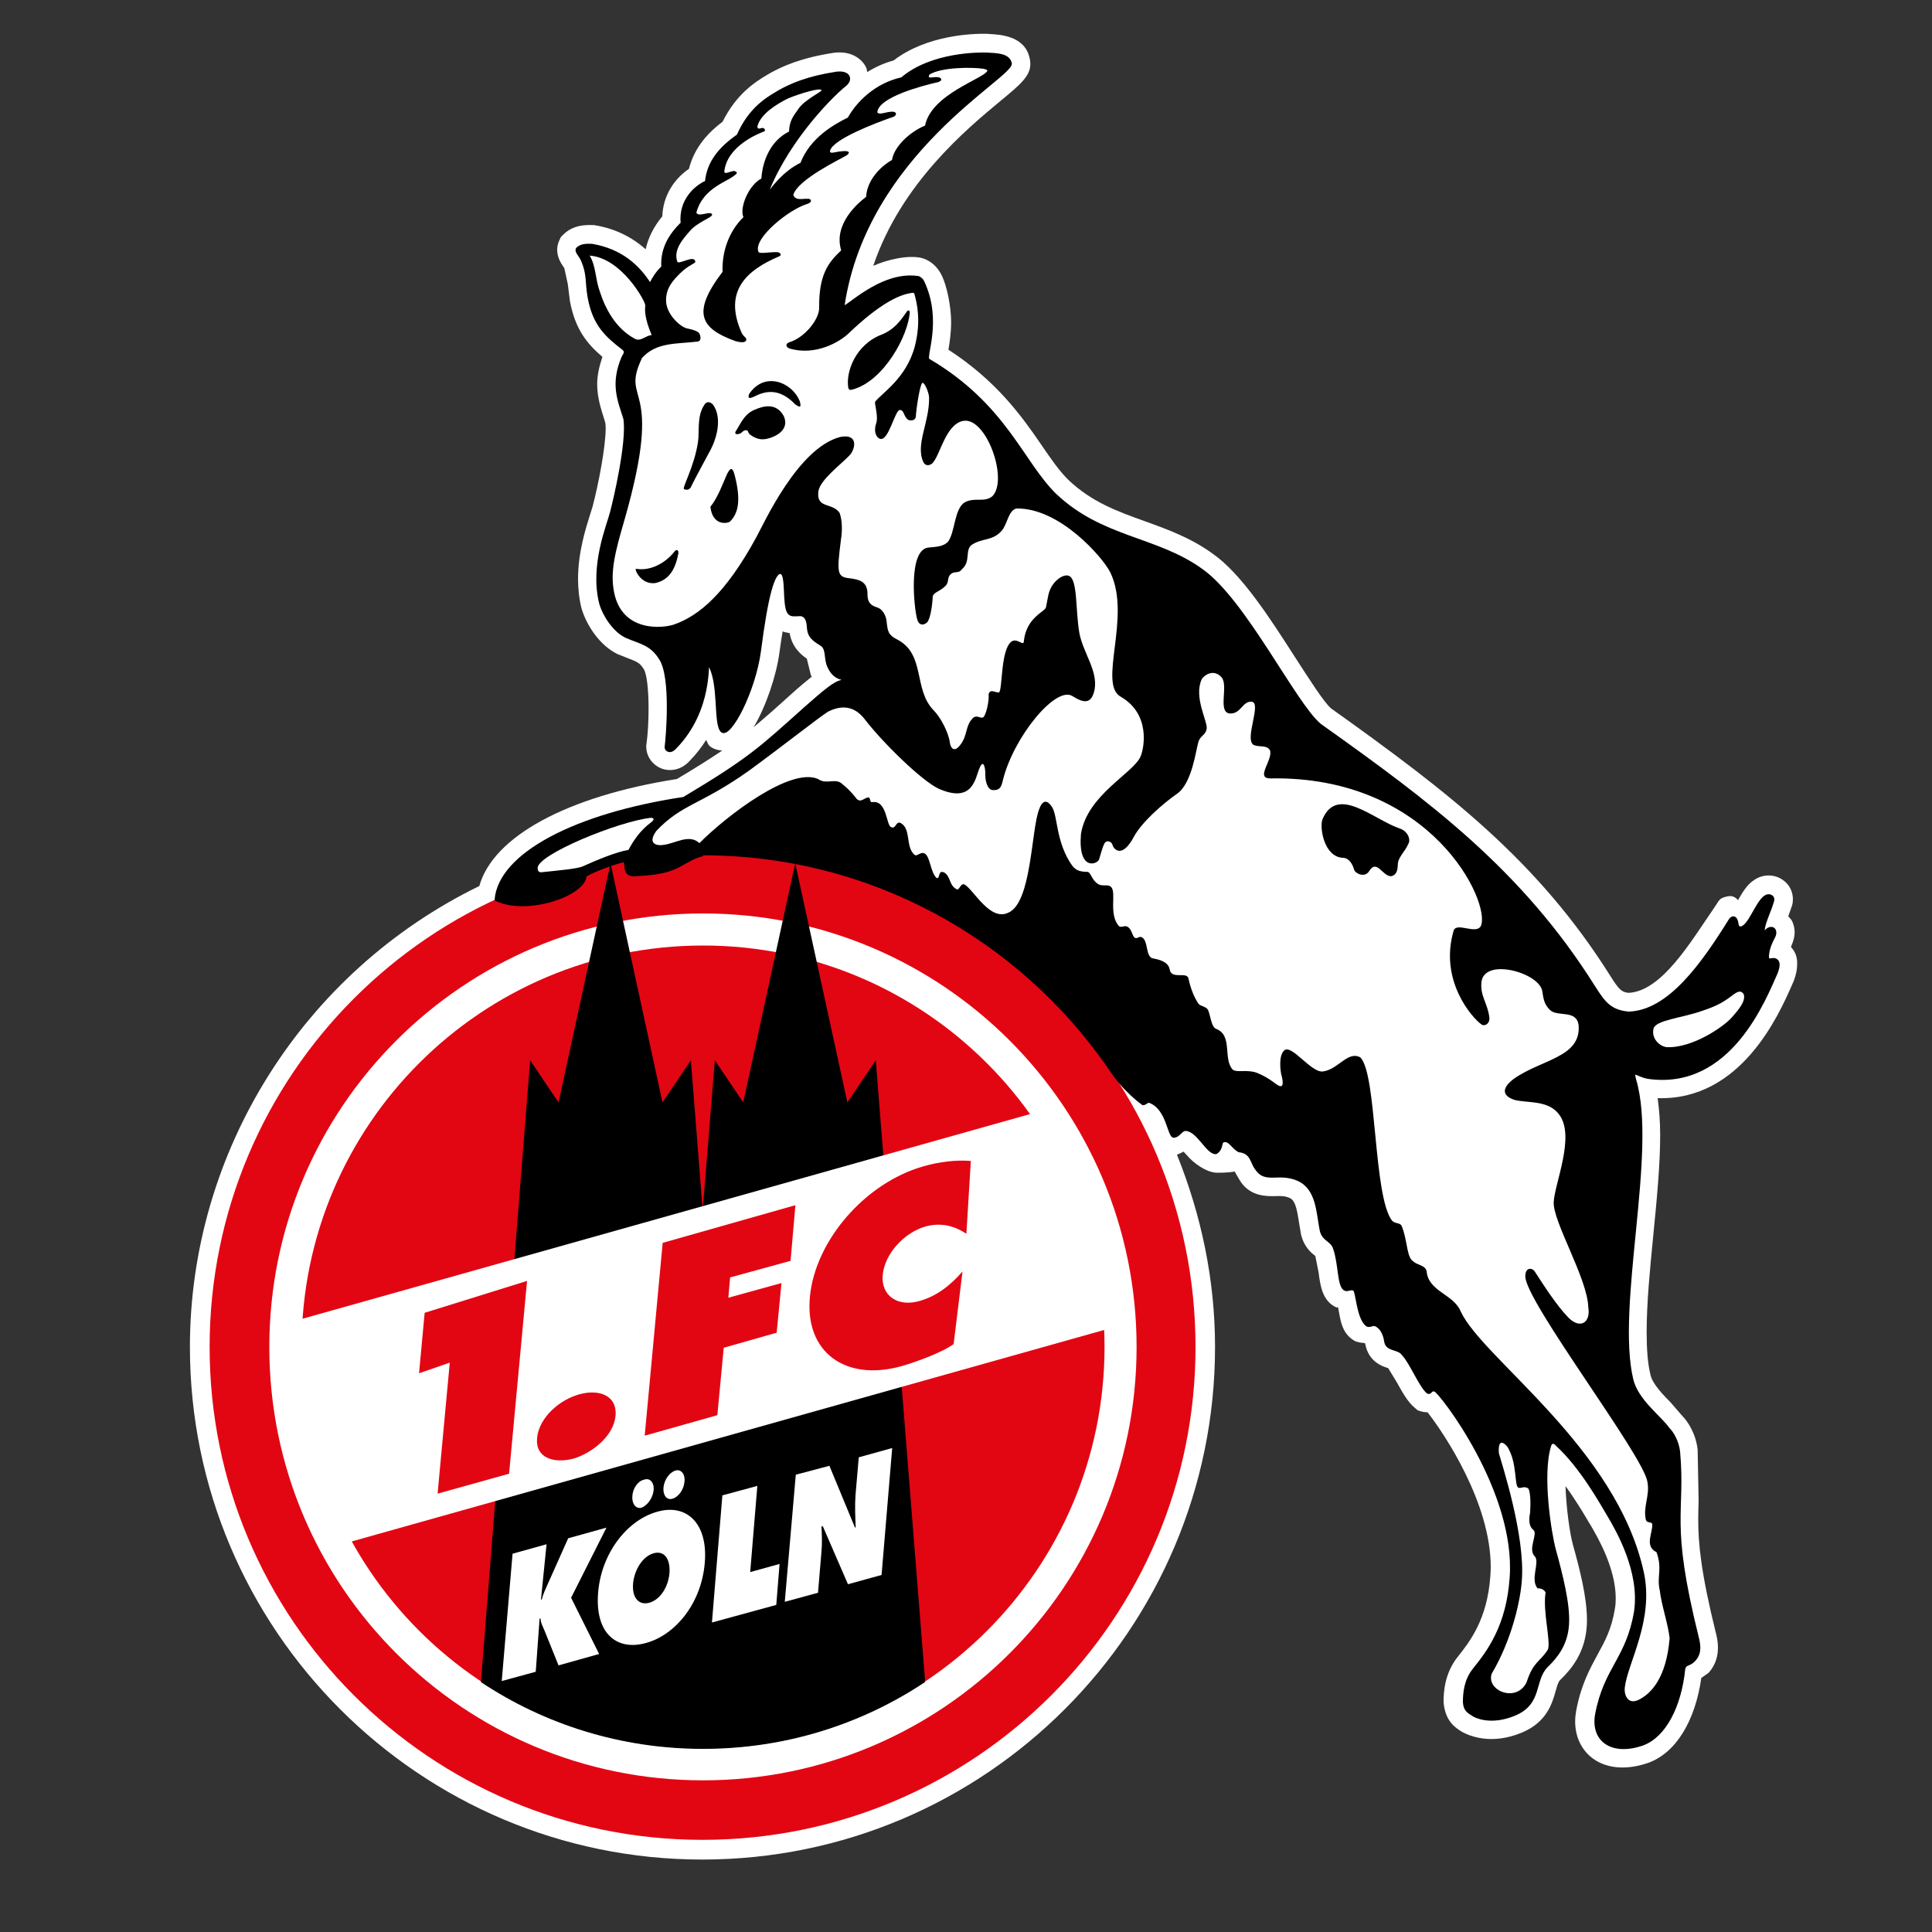 <?xml version="1.0" encoding="UTF-8"?>
<!-- Generator: Adobe Illustrator 21.1.0, SVG Export Plug-In . SVG Version: 6.00 Build 0)  -->
<svg xmlns="http://www.w3.org/2000/svg" xmlns:xlink="http://www.w3.org/1999/xlink" version="1.1" id="Ebene_1" x="0px" y="0px" viewBox="0 0 1000 1000" xml:space="preserve">
<rect x="0" y="0" width="1000" height="1000" fill="#333333" stroke="none"/>
<path fill="#FFFFFF" d="M927,490.2c0.2-0.3,0.1-0.5,0.3-0.9c0.9-2,1.6-4.3,1.6-6.8c0-1.9-0.4-3.8-1.3-5.7c-0.5-1-1.3-1.7-2-2.5  c0.8-2.2,2-5.7,2-5.7c0.3-1.1,0.4-2.2,0.4-3.2c0-4-1.9-7.7-5.3-10c-4.4-3.1-10.5-3-14.9,0.2c-3.5,2.2-5.9,6.3-8.2,10.3  c-1.5-1.6-3-2.6-6.1-1.8c-3.9,1-3.4,1.7-6.6,6.3C875.4,487,860.3,513,843,513.9c-3.7-0.4-4.9-1.5-9.4-8.6  C796.1,445.6,750,410.2,689,366.7c-3.6-3-11.3-15.1-18.8-26.7c-12.9-20.1-27.6-43-42.5-53.4c-11.3-8.2-23.4-12.6-35.1-16.8  c-14.2-5.1-27.5-9.9-39.6-21.4c-4.8-4.7-9.1-11-14.1-18.3c-10.2-14.9-23.2-33-48-49.1c0.6-3.6,1.4-8.5,1.4-14.4  c0-7.3-2-18.8-5.3-24.9c-2.5-4.6-6.4-7.3-10.1-8.2c-6.8-1.6-17.6,0.8-24.9,4.1c14.4-42.7,48.3-70.8,65.9-85.4  c9.8-8.1,15.4-12.7,15.4-19c0-1-0.1-2.1-0.4-3.2c-2.5-11.5-15.3-12.1-20.8-12.4l-1.1-0.1c-7.5-0.2-31.3,0.6-48.5,13.8  c-5.1,1.4-9.6,3.5-13.6,6c-0.2-0.7-0.2-1.5-0.5-2.2c-2.1-4.5-7.6-8.9-16.7-7.8c-17.1,2.6-26.7,7-33.2,10.6c-0.4,0.3-1.7,1-1.7,1  c-6,3.6-15.6,9.7-22.8,24.1c-6.8,5.1-14.5,12.8-17.4,24.4c-7.4,5-13.4,13.6-13.8,24.6c-4.5,5.4-7.3,11.1-8.6,17  c-7.3-6.4-15.9-10.7-26.2-12.4l-0.7-0.1l-0.7,0c-3.2-0.1-9.9-0.2-15,4.9l-1.3,1.3l-0.8,1.7c-0.8,1.7-1.1,3.4-1.1,4.9  c0,4.1,2.2,7.3,3.1,8.6l0.6,0.9c0.1,0.3,1.8,8.3,1.8,8.3l1.1,8.8c2.7,14.5,8.9,22.1,16.8,28.8c-1.7,5.1-2.7,9.8-2.7,14  c0,7,1.9,12.7,3.5,17.8c0,0,0.4,1.4,0.7,2.3c0.1,0.8,0.2,1.7,0.2,2.7c0,10-3.8,29.4-6.8,40.8c0,0-1.2,3.8-1.2,3.8  c-2.2,7-6.3,19.6-6.3,33.5c0,5,0.5,10.2,1.8,15.3c2.6,8.8,9.4,19.2,18.7,23.7c0.4,0.1,5.3,2.1,5.3,2.1c4.7,1.8,6.1,2.3,8.2,5.6  c1.7,2.7,2.5,11.4,2.5,20.4c0,6.7-0.4,13.6-1.1,18.4l-0.1,0.7c0,0,0,0.7,0,0.7c0,4.9,3.1,9.3,7.7,11.2c4,1.6,10,1.4,14.9-4  c3.2-3.3,6-6.9,8.4-10.7c0.6,0.9,0.8,2.2,1.7,3l0.4,0.4l0.5,0.3c1.7,1.2,3.7,1.6,5.7,1.8c-6.1,4.1-13.5,8.8-23.4,14.7  c-57.2,9-95.2,29.9-102.3,55.4C157,503,98.3,595.9,98.3,697.2c0,146.3,119,265.3,265.2,265.3c146.4,0,265.4-119,265.4-265.3  c0-34.7-7.1-68.2-19.7-99.5c0.9-0.4,2.2-1,3.4-1.6c0.9,1,1.8,1.9,1.8,1.9c3.3,4,9.9,8.8,15.3,9c5.3,0.1,8.7-0.5,8.7-0.5  s0.3-0.1,0.6-0.2c0.4,0.8,3,5.1,3,5.1c5.2,8,13.7,7.8,18.3,7.7c2.8-0.1,4.9-0.1,7.3,1c2.6,1.2,3.6,4.8,4.8,12.9l1,5.9  c1.5,6.4,5.2,9.5,7.3,11.1c0,0,0.1,0.1,0.1,0.1c0.4,2,1.7,8.5,1.7,8.5c0.9,7,2,15,9.4,18.2c-0.2-0.1,0.2-0.1,0.7-0.1  c1.2,5.9,1.5,13.1,8.3,17.2c1.6,0.9,3.6,1.1,5.6,1.3c0.1,0.3,0.2,0.7,0.2,0.7c1.8,9.1,9,11.4,11.7,12.2c0,0,0.1,0,0.1,0  c0.4,0.7,4.5,7.4,4.5,7.4c2.9,5.2,5.6,10.1,9.2,13.1l1.6,1.4l2,0.6c1.1,0.3,2.1,0.4,3.1,0.4c8.7,11.1,32.7,46.9,32.7,80.1  c0,1.6-0.1,3.2-0.2,4.7c-1.6,22.6-10.8,34.1-16.9,41.8c-7,8.7-7.3,19-7.3,23c0,0.2,0,0.4,0,0.6c0.9,9.8,6,13,9.7,15.3  c4,2.1,15.1,6.8,30.8,0.3c12.9-5.4,15.7-15.1,17.5-21.5c0.8-2.9,1.4-4.8,2.3-5.7c6-5.8,12.9-14.2,13.8-27.9c0.1-1.1,0.1-2.3,0.1-3.4  c0-11.5-3.7-26-7.3-38.9c-1.5-5.5-3.4-18.4-3.8-30.2c5.1,7,9.3,14,11.8,18.3l1.3,2.1c3.3,5.7,12.9,21.9,12.9,37.7  c0,1.7-0.1,3.5-0.4,5.2c-1.7,10.6-5.1,16.8-9,23.9c-4,7.4-8.6,15.7-11.1,29.2c-0.3,1.8-0.5,3.6-0.5,5.4c0,7.4,2.8,13.8,7.9,18.2  c7.3,6.2,18.1,7.3,29.8,3.3c14.5-5.2,24.4-21.7,27.6-44c1.9-1.3,3.8-2.7,3.8-2.7c3.8-4.2,4.8-9,4.8-13c0-3.4-0.7-6.2-1.1-7.7  c-7.7-31.1-9.1-46.3-9.1-58.6c0-3.3,0.1-6.4,0.2-9.5l-0.5-26.6c-0.9-8.1-4.8-14.4-8.2-17.8c-1.6-1.8-5.7-6.6-5.7-6.6  c-4.2-4.3-9.4-9.6-10.5-14.3c-1.5-6.1-2-13.7-2-22.2c0-14.9,1.7-32.5,3.4-49.7c1.8-18.5,3.6-36.4,3.6-52.3c0-6.9-0.5-13.2-1.3-19.1  c43.1,1.3,62.7-43.1,69.4-58.3l1.1-2.5c1.2-3.3,1.7-6,1.7-8.4C930.4,494.9,928.8,492.1,927,490.2z M403.4,338  c0.6-4.6,1.1-7.7,1.7-11.2c1,0.5,2.3,0.6,3.6,0.9c1.3,7.3,5.8,11.1,8.9,13.2c0,0,2.1,8.5,2.1,8.5c0.1,0.3,0.4,0.6,0.5,0.8  c-2.8,2.3-6,4.9-10,8.5l-5.9,5.3c-5.4,4.9-9.9,8.7-14.2,12.4C396.6,365.4,401.8,349.7,403.4,338z"></path>
<path fill="#FFFFFF" d="M870.5,732.2c0.1,0.1,0.2,0.3,0.3,0.4c0.3,0.3,1.1,1.3,1.1,1.3L870.5,732.2z"></path>
<g>
	<path fill="#E20613" d="M108.5,697.2c0-140.9,114.3-255.2,255.1-255.2c141,0,255.2,114.2,255.2,255.2   c0,140.9-114.3,255.1-255.2,255.1C222.8,952.3,108.5,838.1,108.5,697.2z"></path>
</g>
<g>
	<path fill="#FFFFFF" d="M139.4,697.2c0-123.9,100.5-224.4,224.5-224.4c123.9,0,224.4,100.5,224.4,224.4   c0,123.9-100.5,224.3-224.4,224.3C239.9,921.5,139.4,821.1,139.4,697.2z"></path>
	<path fill="#FFFFFF" d="M363.9,697.2"></path>
</g>
<g>
	<path fill="#E20613" d="M156.1,697.2c0-114.8,93.1-207.8,207.8-207.8c114.7,0,207.8,93.1,207.8,207.8   c0,114.8-93.1,207.8-207.8,207.8C249.1,904.9,156.1,811.9,156.1,697.2z"></path>
	<path fill="#E20613" d="M363.9,697.2"></path>
</g>
<path stroke="#000000" stroke-width="1.209" d="M582.2,563.1c-4.3-4.4-8.1-10.4-8.1-10.4C528,486,451,442.1,363.8,442.1l-0.5,0.6  c-3.4,0.7-6.9,2.8-11.7,5.5c-7.8,4.1-15.9,4.3-23.9,4.8c-6.4-0.4-2-8.4-5.9-7.1c-4.5,1.2-14.5,4.7-18.8,7.4  c-0.4,9.9-30.3,20.2-46.4,12.4c1.9-23.6,41.2-44.2,97.3-52.6c35-20.9,40-26.3,63-46.8c10.4-9.2,15.1-13,18.5-13.7  c1.5-0.6,0.4-1.5-0.8-1.6c-3.2-1.3-4.6-3.5-5.8-6c-1.8-3.9-0.6-8.5-3.2-10.9c-3.1-2.1-6.9-3.7-7.3-8.8c-0.2-2.6-0.4-6.7-4.1-7  c-5.2,0.2-7.1,1.3-7.7-9.4c-0.3-4.7-0.1-12.3-2.5-12.4c-3.5-0.3-7,11.4-10.7,40.3c-2.8,21-15.3,44.8-19.6,41.8  c-4.2-3.6-0.7-25.3-7-35c-1-1.7,2.1,23.8-17.2,43.5c-2.6,2.9-4.9,1.2-4.9-0.3c0.7-5.3,3.3-36.2-2.8-45.7  c-4.8-7.8-10.1-8.2-17.7-11.5c-6.3-3-11.5-11-13.3-17.1c-5.1-19.7,3.9-40.7,5.6-47.5c1.7-6.5,8.6-35.9,6.9-48.1  c-2.8-9.3-7.1-17.8-0.9-32.2c0.9-1.5,1.7-2.6,0.4-3.9c-9.2-7.1-15.4-12.7-18-26.7c-1.5-8.2-0.3-11.9-3.4-19.1  c-1.1-2.9-3.6-4.5-2.7-6.3c2-2,4.9-2,7.6-1.9c15.2,2.5,24.4,11.1,30.2,20.4c2-3.9,3.6-6.3,6.4-9c-0.6-9.4,3.8-16.6,10-22.7  c-1.1-11.7,6.9-18.9,12.6-21.4c0.9-10,6.9-17.4,16.4-24c6.5-14.8,16-19.6,21.6-23c6-3.3,14.4-7.1,29.5-9.4c6.5-0.8,7.9,3.2,4.9,6  c-9.8,7.9-32.7,32.4-42,59.4c3-5.3,10.1-14.2,18.9-18.4c5-13,17.2-19.8,24.5-23.4c4.3-7.9,13.8-17.7,27.5-20.7  c15.4-13.2,40.6-12.9,43.7-12.8c5.1,0.3,11.5,0.2,12.6,4.9c1.8,6.7-74.8,46.2-86.6,125.7c-0.4,3.5,18.8-18.1,38.9-14.9  c1.1,0.5,2,1.3,2.5,2.5c9.4,20.2,0.5,38.8,2.7,40.2c39.8,23.4,48.4,52.9,65.5,69.7c24.1,23,52.3,22.1,75.9,39.1  c22.4,15.8,48.1,69.1,61.2,80.1c56.5,40.2,104.1,75.5,141.9,135.7c5,7.8,8.1,12.5,17.8,13.4c21-0.5,38.4-25.5,52.5-48.1  c0.8-1.2,1.8-1.5,2.6-0.9c1.7,1.3,0.7,4.7,2.5,4.9c4.6,0.6,8.5-13.1,13.2-16.1c1.9-1.3,4.6-0.2,4,2.2c-1.4,5.2-4.7,11.4-4.9,15.3  c0,1,0.9,0.8,1.4,0.1c0.9-1,2.1-1.4,3-1.2c2,0.4,1.8,3,1.2,4.2c-1.7,3.2-3.2,6.5-3.4,10.3c-0.1,3.2,2.5,0.9,4,1.8  c2.2,1,1.7,3.6,0.6,6.7c-5.9,13-23.9,60.6-66.7,54.4c-5.5-1-8.3-4.9-6.6,1.2c11,36.9-10.6,117-1.5,155.1c2.6,10.9,15,19.7,18.8,25.4  c2.2,2.1,4.8,6.7,5.4,11.8c2.9,32.5-5.4,35.6,9.7,96.3c1.3,5,1.1,8.6-1.5,11.5c-2.7,3.1-4.7,1.7-5.5,4.6c-2,19.6-10,35-21.5,39.2  c-15.9,5.5-26.3-2-24-15.4c4.5-24.2,16.1-28.8,20.2-53.5c3-20.9-9.6-42.3-13.9-49.6c-4-6.7-14.1-24.9-26.6-36.4  c-1.7-2-3-1.5-3.6,0.2c-4.8,15.1,0.2,45.9,2.4,53.9c3.5,12.8,7.6,28.6,6.8,39c-0.7,10.2-5.9,16.5-10.7,21.2  c-7.4,7.2-2.7,19.2-16.7,25.1c-10.2,4.3-17.8,2.4-21.2,0.6c-3.2-2-4.8-2.9-5.1-6.9c0-4.7,0.5-11.4,5.1-17.1  c7.5-9.3,17.4-22.5,19.1-47.4c3.3-45-36.8-96.3-39.3-96.9c-2.6-0.6-1.7,1.7-3.7,1.1c-4-3.3-8.7-15.4-13-19.9c-2.3-3.2-8-1.8-8.9-6.3  c-0.5-3.5-1.9-7-4.7-8.5c-1.8-1.1-3.2,0.8-4.9-0.1c-4.9-3.8-5.1-17.6-6.7-18.5c-1.7-0.8-3.4,0.7-4.6,0c-3.6-1.5-2.7-13.1-5.6-21.3  c-1.3-4.3-5.7-4.1-6.9-9.3c-1.9-9.4-1.7-21.5-11.7-26.2c-10.3-4.5-16.9,1.7-21.8-5.7c-2.6-3.2-2.2-8.5-8.9-9.2  c-3.5-1.8-4.9-6.1-8.1-5.1c-1.7,0.5-0.3,3.9-3.8,6.1c-4.8,0.3-9.6-12.6-16.3-12c-2.2,0.8-3,3.3-5.5,3.5c-2.9,0.1-3.1-14.5-12.5-18  c-1.7-0.6-2.9,2.5-4.4,0.4C590.4,570.7,586.6,567.7,582.2,563.1z"></path>
<path fill="#FFFFFF" d="M356.8,119.9c4-5,12.1-7.3,11.8-8.9c-0.7-1.5-3.7-0.1-6,0c-0.9,0.1-2.2-0.1-2.1-1.2  c3.8-13.3,16.8-15.7,20.7-19.9c0.5-0.8,0-0.8-1-1.4c-2.1-0.1-5.3,2.2-5.3,0.2c1.5-13.2,17.7-19.6,20.7-20.7c0.8-0.7,0.1-1.6-0.9-1.8  c-1.4,0.2-2.5,1-2.7-0.7c1.6-6.6,10.3-11.8,16-14.6c5.8-2.4,17.2-5.9,17.2-4.1c0,0.7-8.9,5-11.9,9.5c-2.5,3.6-4.7,6-4.9,11.8  c-9.2,4.5-13.7,14.6-14.3,24.3c-6.5,3.3-11.5,15.1-9.3,20c-7.5,7.3-11.2,17.8-10.8,28.3c-16.2,21.2-11.4,29.3,6.5,35.8  c2.6,0.8,5.2,1,5.7-0.3c0.6-1.3-1.5-2-2.3-3.9c-9.7-21.6,2.5-32.5,19.6-39.7c1.3-0.6,0.3-2.2-1.7-2.1c-4.6,0-8.8,1.1-9.3-0.3  c-2.5-7.1,15.9-21.7,24.9-24.5c3.8-1.1,2.2-3.1,0.6-2.8c-2.4-0.2-6.2,1.2-7.4-2c2.3-8,24.3-18.5,27.5-20.4c2-1.3,2.8-3.5-6.9-1.5  c-0.9,0.1-1.9,0.1-1.5-1.2c1.8-5.7,22.4-13.8,32.9-17.4c1.7-0.8,2.1-3.3-2.8-2.4c-1.8,0.3-5.1,1.5-5.7,0.1  c0.6-7.8,23.4-13.8,31.5-15.6c1.8-0.6,2.2-1.7,0.6-2.4c-2.6-0.8-6.7,1.3-5.1-1.5c6.1-3.9,22.3-3.9,27.9-3c1.6,0.3,1.9,0.6,2.1,1  c-1.7,4.1-29,12-32.3,28.4c-8.2,3.4-16.1,11.1-17.1,17.8c-4.3,2.3-12.9,9.4-13.4,19.1c-4.7,3.5-17,14.4-12.9,27.7  c-6.6,6.2-11.6,12.4-11.4,29.7c0.1,6-7.6,15.6-15.6,17.9c-2.2,0.9-1.4,2.7,0.3,3.2c13.4,3.9,25.8-3.3,30.6-7.9  c15.4-14.7,25.7-20,32.7-20.9c1.3-0.3,1.3,0.6,1.5,1.3c1,3.8,3.4,13.2,0,26.4c-4.4,16.5-17,24.1-20.5,28.6  c-0.6,0.6,1.8,7.6,0.5,11.2c-1.5,4.5,0.2,7.4,1.9,8c4.6,1.7,7.8-15.3,10.5-14.9c2.2,0.1,1.8,3.8,4.4,5.2c1.4,0.5,3.4,0.1,3.7-1.5  c0.3-4.8,2.1-16.4,3.3-17.6c0.8-1.1,3.4,4.2,3.6,7.4c0.2,13.2-7.3,24.5-2.9,33.6c1,2,3.2,1.8,4.7,0.4c4-4.3,6.7-19.8,15.6-21.8  c12-2.7,23.8,30.2,15.4,38.9c-4.1,3.5-9.2,0.4-14.3,3.2c-5.5,3.2-5,15.4-8.7,20.4c-2.2,2.2-4.9,2.6-10,3  c-10.9,0.8-7.6,31.9-5.9,37.4c1.1,3.3,3.4,2.7,4.9,1.5c1.6-1.3,2.8-7.7,3.1-13.7c0.4-1.9,3.7-2.6,6.1-4.9c2.5-2,1.2-4.1,2.8-6.1  c2.2-2.5,4.4-0.3,6.2-3c4.7-3.9,1.4-10,5.1-12.6c5.6-3.7,10.5-1.8,15.4-7.2c3-3.3,3.4-10.4,7.6-11.6c22.5-0.5,44.9,25.4,48.7,33.1  c11.1,23-6.7,57.8,5.5,64.4c15.3,8.9,12,26.2,10.3,30.5c-3.3,8.8-27.8,20-31,40.5c-1.6,19.6,8.6,15.6,9.4,13.1  c0.8-2.5,1.5-5.7,2.7-8.1c1-2.2,4-1.2,4.3,0.9c0.6,1.8,4.8,7.1,11-4.5c3.9-7.3,14.5-16.8,22.4-22.3c7.8-5.5,9.7-22.8,11-26.8  c1-3.4,3.9-3.4,4.3-7.1c0.3-3.8-6.8-16.3-2.6-25.3c2-3,6.7-5.1,10.3-1c3.7,4.3-2.3,18.4,4.4,18.7c5.7,0.2,6.4-6.6,11.3-6.1  c5.1,1-4.1,19.5,0.9,22.4c3.1,1.3,6.9-0.2,8.5,2.9c1.4,5.1-7.8,14.4,0.1,14.4c83.7-1.5,114.3,64.4,109,76.4  c-2.5,4.6-12.6-2.2-14.1,2.4c-7.6,25.8,9.6,45.3,14.6,48.7c1.5,0.8,4.1-0.4,3.9-3.6c-0.8-7.4-4.9-11.3-4.1-18.5  c1.4-12.8,30-4.9,31.5,4.8c0.6,3.7,0.8,6.6,4,9.7c4.1,3.8,13.8-0.5,14.8,8c1.2,16.6-19.4,17.5-33.7,27.7c-6.8,5.2-5.3,8.9,0.5,10.8  c6.9,1.8,17.9-0.1,23.4,8c7.9,11.3-2.5,34.9-3.1,44.8c-0.6,10.1,17.5,39.6,17.9,54.6c1.3,7.5-3.9,11.6-10.2,5.4  c-6.2-6.4-12.6-16.4-17.4-23.8c-1.4-2.3-5-2.5-5,2.3c-0.1,13,61.6,93.3,63.2,106.5c1.4,6.9-2.4,12.8-0.8,19.5c0.5,2,3.1,0.8,3.3,2.4  c0.3,4.5-4.2,11.2,2.2,14.4c3.2,8.8,0,12.5,1.7,19.8c0.8,7.3,4.3,17.4,5.1,24.7c-1.7,20.7-9.7,28.8-16,31.9  c-5.4,2.7-7.7-2.2-7.2-6.4c1.4-12.5,15.3-34.8,9.8-59.8c-14.2-64.4-83.2-110.2-94.7-134.7c-3.7-9.2-16.9-10.3-17.7-21.1  c-1.3-3.5-4.8-2.5-7.8-5.7c-2.5-2.8-2.4-11.3-5.1-17.5c-0.8-1.9-3.2-1-5-2.8c-9.8-12.9-7.7-75.9-16.4-84.5  c-6.5-3.6-11.5,6.4-19.5,7.3c-6.1,0.6-16.3-14.6-20-10.8c-3,3-1.7,10.8-1.5,12c0.3,1.1,1.8,6.4-0.2,6.4c-1.9,0.1-4.6-3.8-12.3-6.9  c-5.2-1.9-10.1,0-12.5-1.6c-5.3-5.7,0.2-17.8-8.7-21.2c-2.5-1-2.9-7.3-4.2-9.9c-1.2-1.8-3.8-1.7-4.9-3.1c-2.4-3.6-4.1-8.1-5.2-13.2  c-0.9-3.5-9,0.9-9.7-4.7c-0.8-3.7-5.1-4.9-8.5-5.5c-4.1-0.5-2.4-9.5-6-11c-1.5-0.7-2.1,1.1-3.7,0.2c-1.6-2-1.3-4-3.4-5.5  c-1.8-1.2-3.5,0.8-4.8-0.6c-5.2-6.3-1.1-16.9-3.8-20c-1.8-2-4.9,0.2-7.5-2.1c-2.6-2-3.1-5.3-4.6-5.8c-4.6-0.1-6.2-0.9-8.1-3.2  c-8.4-11.8-7.5-25.3-10.3-30.1c-1.9-3.2-4.7-5.1-6.8,0.8c-4.2,10.2-3.8,48.4-16,53.6c-9.4,4.6-17.8-11.6-22.5-14.5  c-2.1-1.1-2.5,2.3-3.9,2.5c-4.3-1.7-3.3-6.8-6.8-8.8c-3.4-1.5-1.9,3.3-3.9,2.9c-3.3-3.1-3.3-11.3-6.3-12.8c-2.4-0.9-3.8,1.9-5.2,0.7  c-4.8-4.2-1.5-13.6-7.3-16.5c-2.5-0.8-2.2,3.4-4.8,2.2c-2.5-0.9-2.1-14.2-9.8-12.9c-1.2,0.1-0.8-1.7-1.6-2.4  c-2.3-0.3-3.9,2.9-6.3,0.8c-3.3-4.3-5.8-6.4-7.9-8.1c-3.3-2.8-8.1,0.7-12.2-2.3c-14.2-6.2-46.8,18.6-61.4,33.2  c-5.3-5-12.6,0.3-18.6,0.9c-2.2,0.5-9,0.2-3.7-7.2c13.3-14.1,23-13.4,48.1-31.3c18.3-13.4,34.8-26.5,40.7-30.4  c4.9-2.5,12.6-4.6,19.1,3.9c9.2,12,29.6,32,38.4,36c17.9,7.8,18.8-6,21-10.7c1.9-4.8,3.1-0.8,3,3.7c0,3,1.1,7.2,3.5,7.6  c4.9,0.6,5-3.1,5.7-5.5c5.6-22.1,27.3-48.6,35.9-43.1c6.3,4,10,4,11.5-3.6c1.6-9.7-5.9-18.7-7.9-28.9c-2.1-11.9-0.8-27.5-5.3-29.7  c-2.6-1.1-6.3,1.5-8.3,4.3c-2.7,3.6-2.7,7.5-3.7,11.9c-0.4,2.4-10.3,5.1-11.5,17.9c-0.1,2.3-3.8-2.3-6.5,0c-5.5,4.2-4.5,25-6.3,26.2  c-2.1,0.2-4.5-2.1-5.4,0.9c0.4,3.4-1.4,11.5-3,12.1c-1.4,0.4-2.8-1.2-4.7-0.1c-4.7,4-2.8,9.5-7.4,14.8c-2.8,3.4-4.7,1-5-2  c-0.7-5.1-4.8-12.9-8.4-16.5c-10.6-10.9-4-29.1-19-36.7c-4.5-2.2-4.7-4.4-5.2-8.4c-0.2-4.4-2.7-7.5-5-8.1c-4.1-1.2-4.8-3.4-5-6.3  c0.4-7.8-5.4-8.1-8.5-8.7c-7.3-0.7-7.5-2.1-5.2-20.3c0.7-4.4,0.7-9.5-0.7-13.6c-3.8-5.6-12.2-2-11-11.2c0.9-6,11.7-13.9,16.3-18.8  c2.8-3.1,4.6-11.3-5.1-9.3c-21.9,5.8-39.3,44.6-43.4,52c-15.8,29-29.6,40.5-42.4,45c-6,2.1-26.9,4.1-31.1-16.4  c-2.2-10.7,0.4-20.8,5.3-37.6c21.1-73.4-2.5-59.4,9.1-83.9c7.4-8.3,18-7.2,28.7-8.5c2.4-0.3,1.5-3.4,0.9-4.3  c-0.4-0.8-2.9-1.9-6.2-2.5c-3.3-0.6-10.3-6.8-10.9-13.5c-0.6-7.4,4.1-11.9,7.3-15.1c4.5-4.4,7.7-4.9,7.8-5.9c-0.3-3.9-8.5,1.6-9.3,0  C348.4,129.4,353.4,123.8,356.8,119.9z"></path>
<path fill="#FFFFFF" d="M334,158.1c-0.3,2.7-0.3,6.8,3.3,15.3c-3.6,0.5-5.7,3.6-8.8,1.9c-9.7-5.3-15.2-15.2-18.3-25.2  c-2-5.7-1.8-12.6-5-17.8C321.8,133.5,334.2,156.2,334,158.1z"></path>
<path d="M469.7,160.8c0.9-0.3,1.2,0.3,1.2,0.7c-0.7,12-13.4,35.9-29.9,40.2c-1,0.2-1.6,0.1-1.9-0.8c-1.5-8.3,3.7-22.5,17.2-27.7  C462.8,170.6,466,166.2,469.7,160.8z"></path>
<path d="M414,207.8c0.8,3.1,0.2,3.3-2.4,1.5c-8.6-9-16-6.7-21.3-4c-2.5,1.1-3.3,1-2.6-1.3C395.7,191.9,410.2,197.9,414,207.8z"></path>
<path d="M369.1,209.5c4.4,6.2,2.5,16-1.3,23.3c-3,5.6-7.9,14.6-9.8,18.5c-0.8,2.3-2.5,2.5-3.9,1.9c-1.4-0.3,5.3-11.5,7.2-24.6  c0.8-5.4-0.7-13.3,3.3-19.1C365.8,207.4,367.9,208.1,369.1,209.5z"></path>
<path d="M405.7,215.4c3.2,7.3-4.6,10.9-9.1,11.8c-3.2,0.6-5.5-0.3-8.2-2.1c-1.5-1.1-0.7-1.8-1.9-2.4c-2.4-0.1-1.8,1.4-4.4,2  c-1.8,0.2-2-0.6-0.7-2.4c2.9-4.9,4.5-8.3,9.4-10.3C395.2,210.1,401.8,208.3,405.7,215.4z"></path>
<path d="M380.3,246.1c3.8,14.6,1,20.3-2.4,23.8c-1.2,1.1-9.1,2.5-10.2-7.6c3.9-4.8,6.4-12,8.7-17.1  C378.1,241.9,379.2,241.7,380.3,246.1z"></path>
<path d="M351.1,286.5c-1.7,9.2-5.5,13.9-12,15.3c-7.6,0.9-10.9-7.5-9.9-7.4c7.4,1.3,15.2-2.9,19.9-8.9  C350.3,283.9,351.4,285,351.1,286.5z"></path>
<path d="M724.4,428.8c4.2,1.3,6,5.7,4.5,8.1c-1.7,4-5.3,6.7-5.4,10.6c-0.1,3.2-0.7,5.2-3.2,6c-4.7,0.5-7.5-9.3-11.7-2.5  c-2.3,3.5-7.1,1.1-7.7-0.8c-0.8-3-2.7-6.1-5.7-6.2c-9.9-0.3-12.3-15.7-10.7-19.9C692.1,406.1,710.8,424.1,724.4,428.8z"></path>
<path fill="#FFFFFF" d="M336.8,425.8c-5.2,3.9-8.7,8.8-11.5,14.1c-6.2,1-16.3,5.2-23.4,8.4c-2.6,1.4-12.7,2.2-21.9,3.2  c-1.4-0.1-1.7-1-1.7-2.1c-0.7-6.9,42.1-24.4,58.6-26.1C338.3,423.3,339.2,424,336.8,425.8z"></path>
<path fill="#FFFFFF" d="M902.5,514.5c1.3,3.5-2.4,7.9-6.2,12.2c-3.8,4.4-20.2,16-33.8,15.3c-3.8-0.6-7.9-4.7-6.6-9.7  c1.3-4.3,14.5-5.4,24.6-8.9c7.4-2.5,10.9-4.1,16.7-8.6C900.9,512,901.7,513.7,902.5,514.5z"></path>
<path fill="#FFFFFF" d="M786.1,770.1c2.5,0.1,2.1-0.8,4.3,0c1.9,0.1,1.9,8.3,1.6,12.6c-0.5,2.7-1.1,7.1,1.7,9.2  c2.5,2.2-3.3,10.1,0.9,13.9c2.3,3.2-2.6,11.7,1.2,16.3c1.8,0,3.2,0.5,4.2,2.1c-1.6,9.8,2.8,25.2,1.2,29.6c-4.3,6.7-7.5,6-11.1,17.1  c-5.5,10.7-21,4-18-4.6c11-18.6,15-39.2,15.6-48.3c1.8-23.4-10.5-60.7-11.9-65.9c-0.3-4.7,0.7-7.5,4.4-3.3  C785.6,757.4,783.6,769.6,786.1,770.1z"></path>
<g>
	<path fill="#FFFFFF" d="M385.8,570.8l-0.5,2.2c0,0-11.9-17.7-14.4-21.4c-0.4,5.2-6.1,74.8-6.1,74.8h-1.9c0,0-5.5-69.6-5.9-74.8   c-2.5,3.7-14.4,21.4-14.4,21.4S318,459.6,316.2,451.5c-1.8,8.2-26.4,121.6-26.4,121.6s-11.9-17.7-14.4-21.4   c-0.4,5.5-25.3,318.1-25.3,318.1s0,0.2,0,0.4c33.8,22.3,73.1,34.1,113.7,34.1h0.3c40.7,0,80-11.8,113.8-34.1c0-0.2,0-0.4,0-0.4   s-22.8-286.8-25.2-318c-2.5,3.7-14.4,21.4-14.4,21.4s-24.7-113.4-26.5-121.6C409.9,459.6,385.8,570.8,385.8,570.8z"></path>
	<path d="M478.8,869.7l-25.5-320.9l-14.7,21.8l-27-123.8l-26.9,123.8l-14.7-21.8l-6.3,77.6l-6.1-77.6l-14.7,21.8l-26.9-123.8   l-26.9,123.8l-14.7-21.8L249,869.7l0,0v1c32.8,21.8,72.4,34.5,114.7,34.5h0.3c42.5,0,81.9-12.7,114.7-34.5V869.7L478.8,869.7z"></path>
</g>
<polygon fill="#FFFFFF" points="580.7,685.8 547.9,572.5 143.7,686.2 168.7,801.6 "></polygon>
<path fill="#E20613" d="M219.8,679.5l53-16.5l-9.3,99.8l-37,10.3l6.3-67.8l-15.9,5.5L219.8,679.5z"></path>
<path fill="#E20613" d="M318.6,732.8c-0.9,10.3-11.9,19.2-21.8,22.2c-10.1,2.6-19.8-0.3-18.8-10.7c1-10.8,12-20,21.9-22.6  C309.8,718.9,319.5,722.1,318.6,732.8z"></path>
<path fill="#E20613" d="M343,643.3l68.7-19.5l-2.5,28.8l-31.3,8.6l-0.9,10.5l27.5-7.6l-2.5,25.7l-27.4,7.8l-3.3,34.9l-37.6,10.6  L343,643.3z"></path>
<path fill="#E20613" d="M500.2,638.6c-5.5-3.7-12.6-6.1-21.1-3.8c-11.2,3.2-21.2,14.2-22.2,25.1c-1,10.9,7.9,16.7,19,13.5  c8.6-2.4,15.8-7.8,22.3-15.3l-4.6,37.6c-6.2,4.5-20.2,9.5-26.9,11.4c-29.3,8.2-50.2-7.4-47.5-35.8c2.7-29.1,28.5-59,58.7-67.6  c8.4-2.4,16.9-3.4,24.6-2.8L500.2,638.6z"></path>
<path fill="#FFFFFF" d="M338.3,771.4c-0.4,4-3.2,7.8-6.3,9c-2.9,0.7-5-2-4.7-6c0.2-4.1,3-7.9,6-8.5  C336.4,764.7,338.7,767.4,338.3,771.4z M354.3,766.8c-0.3,4.1-3,7.9-6.1,8.9c-3.1,1-5.1-1.8-4.8-5.7c0.4-4,3-7.8,6.1-8.8  C352.4,760.2,354.7,762.9,354.3,766.8z M364.8,808.8c-1.7,21.1-15.2,37.4-30.4,41.6c-15.3,4.3-26.6-5.1-24.8-26.2  c1.7-20.6,15.3-37.5,30.5-41.7C355.1,778.1,366.5,788.2,364.8,808.8z M327.7,819.4c-0.7,7.6,2.9,11.6,8.3,10.2  c5.5-1.5,9.8-7.8,10.5-15.2c0.6-7.2-2.5-12.1-8.3-10.4C332.5,805.7,328.4,812.6,327.7,819.4z"></path>
<path fill="#FFFFFF" d="M373.9,774l18.1-4.9l-3.7,44.6l15.2-4.2l-1.7,21.2l-33.3,9.1L373.9,774z"></path>
<path fill="#FFFFFF" d="M411.9,763.3l17.4-4.6l13.2,31.9h0.4c-0.2-5.5-0.5-10.9-0.1-16.6l1.7-19.7l17.3-4.8l-5.5,65.7l-17.4,4.8  l-13-30l-0.7,0.1c0.2,4.4,0.4,8.5,0,12.9l-1.8,21.4l-17.2,4.7L411.9,763.3z"></path>
<path fill="#FFFFFF" d="M265.3,804.2l17.6-4.9L280,828l0.4-0.1c0.7-2.8,2-5.5,3.2-8.2l10.5-23.5l19.8-5.5L295.6,827l14.5,29.1  l-21,5.9l-7.1-17.6c-0.8-2.2-2.2-4.2-2.2-6.7l-0.5,0.1l-2,27.5l-17.6,4.8L265.3,804.2z"></path>
</svg>
